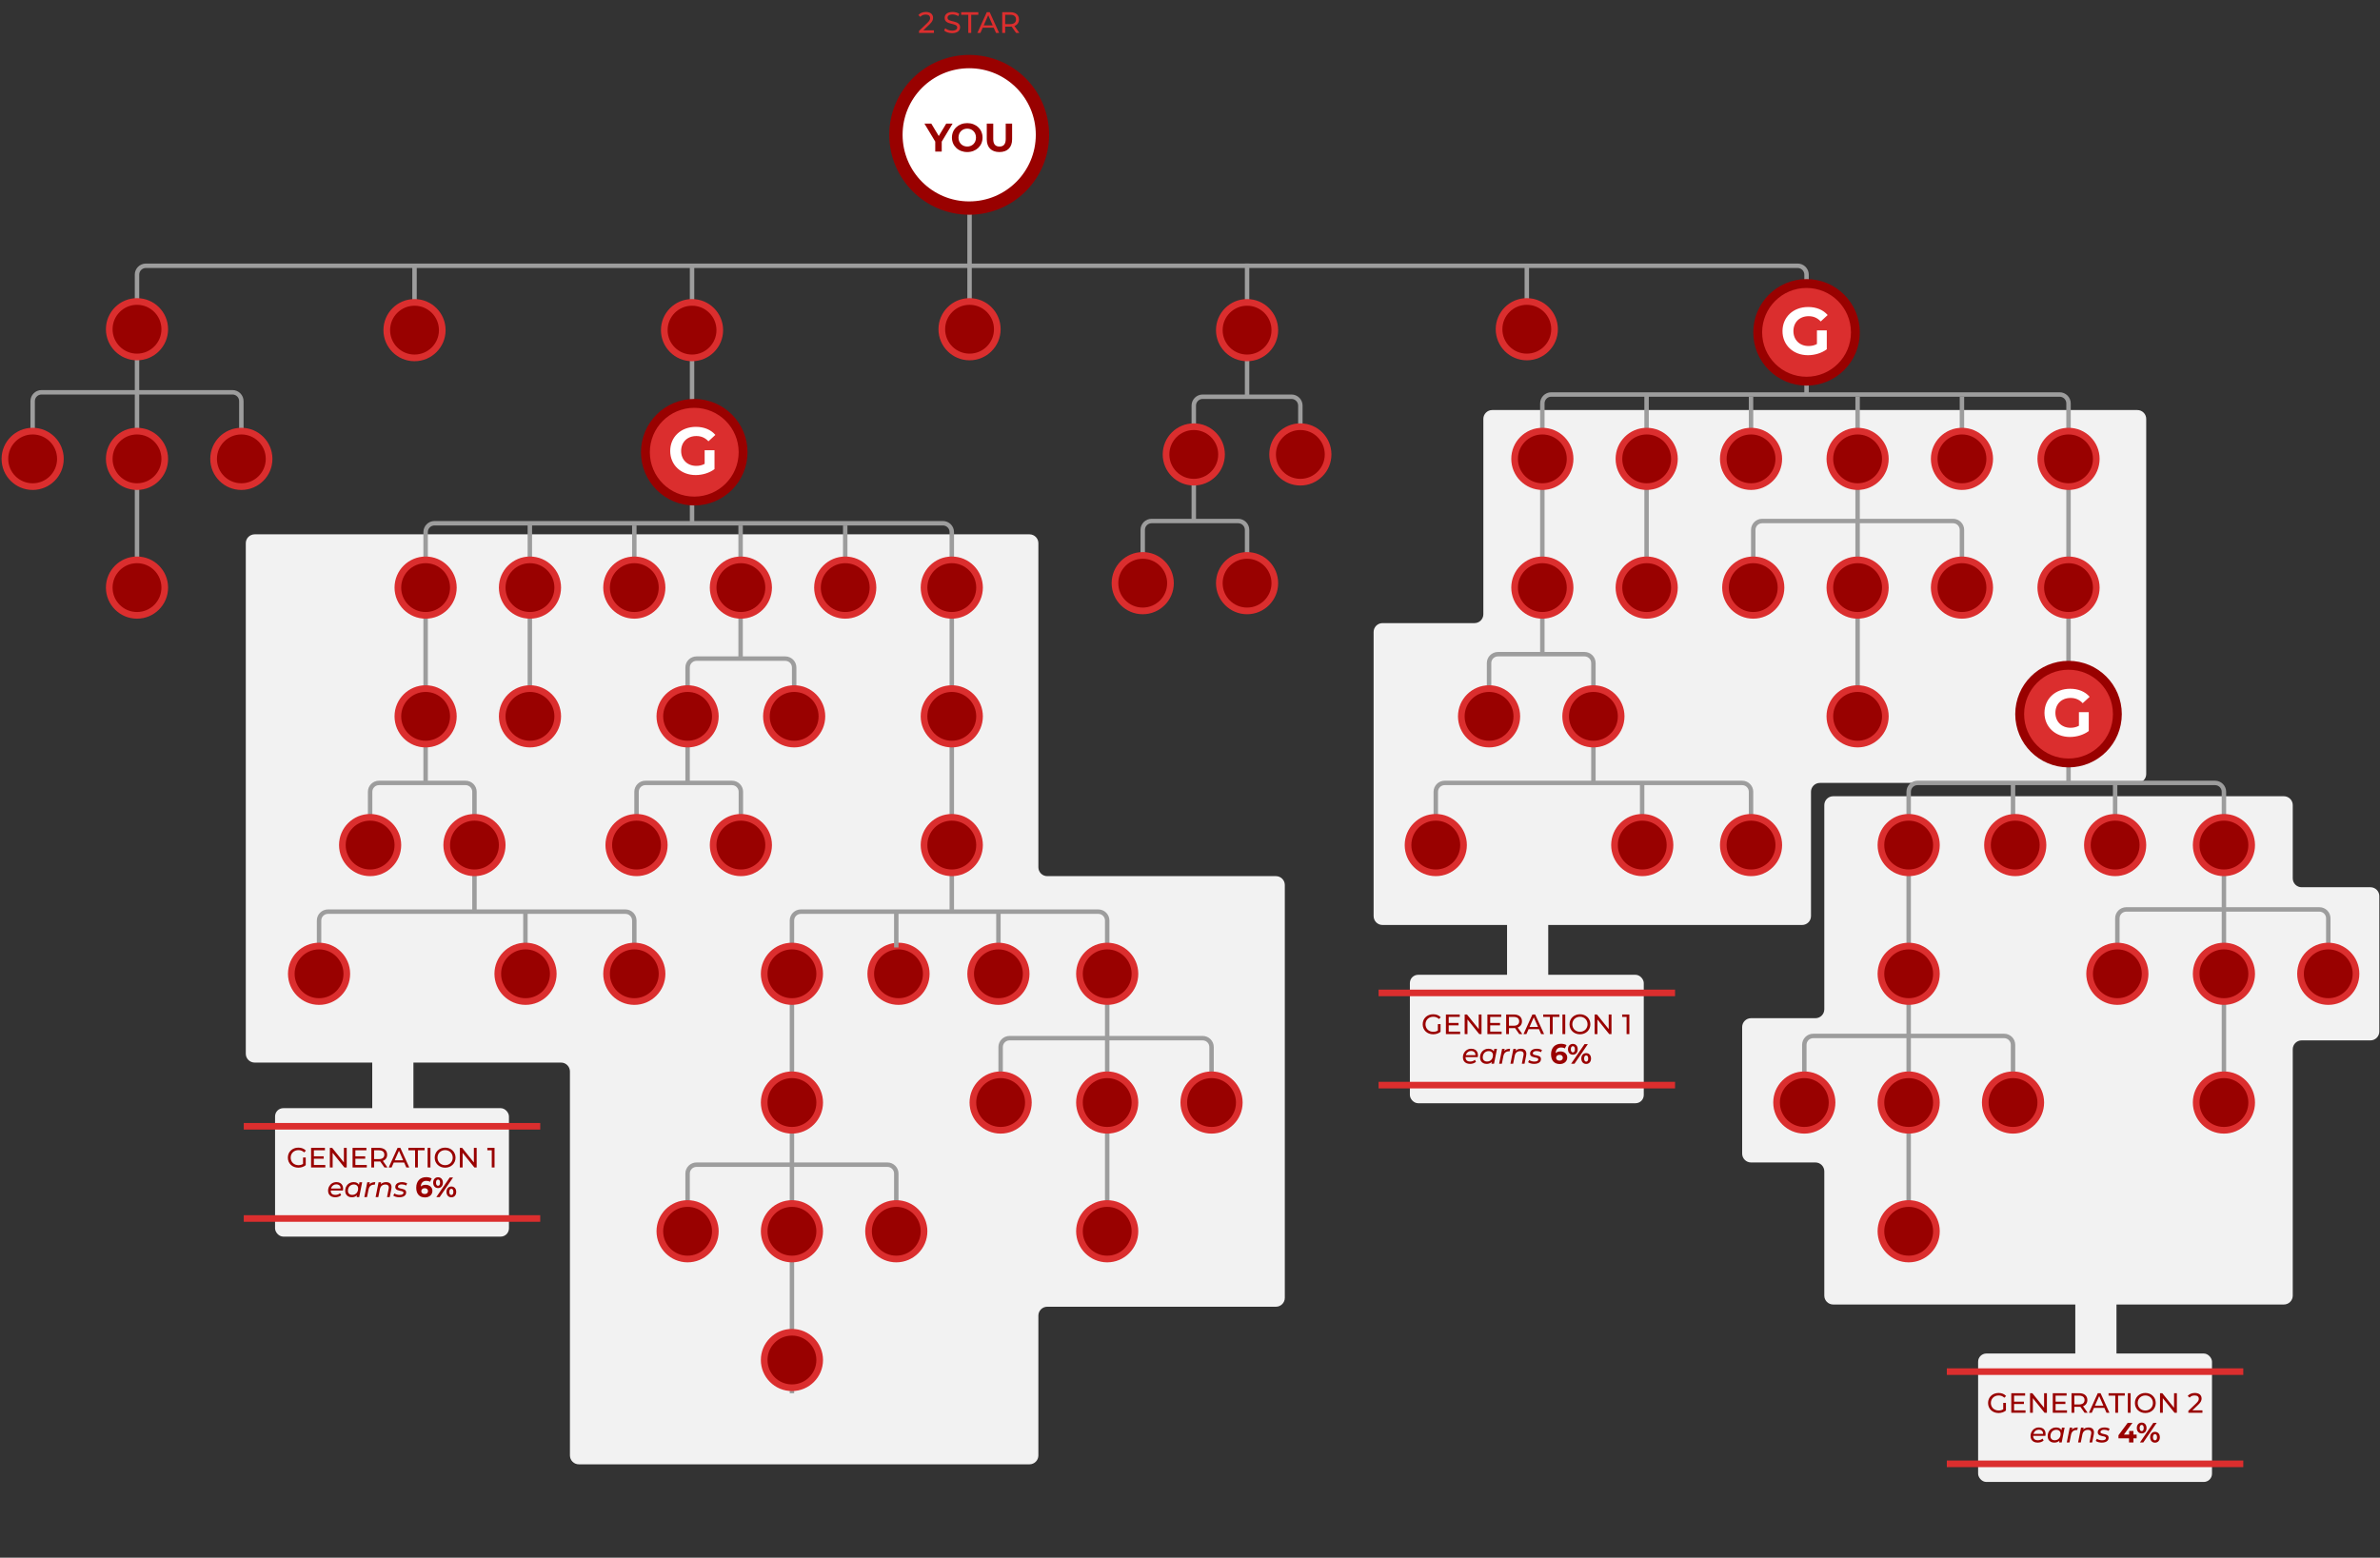 <svg width="1445" height="946" viewBox="0 0 1445 946" fill="none" xmlns="http://www.w3.org/2000/svg">
<rect x="0" y="0" width="1445" height="946" fill="#333333" stroke="none"/>
<rect x="1201" y="822" width="142" height="78" rx="5" fill="#F2F2F2"/>
<rect x="1260" y="778" width="25" height="109" fill="#F2F2F2"/>
<path fill-rule="evenodd" clip-rule="evenodd" d="M1107.61 488.952C1107.61 485.975 1110.03 483.561 1113 483.561H1386.63C1389.61 483.561 1392.03 485.975 1392.03 488.952V533.434C1392.03 536.412 1394.44 538.826 1397.42 538.826H1439.2C1442.18 538.826 1444.59 541.24 1444.59 544.218V626.442C1444.59 629.42 1442.18 631.834 1439.2 631.834H1397.42C1394.44 631.834 1392.03 634.248 1392.03 637.226V786.847C1392.03 789.824 1389.61 792.238 1386.63 792.238H1113C1110.03 792.238 1107.61 789.824 1107.61 786.847V711.362C1107.61 708.384 1105.2 705.97 1102.22 705.97H1063.13C1060.15 705.97 1057.74 703.556 1057.74 700.578V623.746C1057.74 620.768 1060.15 618.354 1063.13 618.354H1102.22C1105.2 618.354 1107.61 615.94 1107.61 612.962V488.952Z" fill="#F2F2F2"/>
<path fill-rule="evenodd" clip-rule="evenodd" d="M1303.06 254.413C1303.06 251.435 1300.65 249.021 1297.67 249.021H905.996C903.018 249.021 900.604 251.435 900.604 254.413V373.031C900.604 376.008 898.19 378.422 895.212 378.422H839.373C836.395 378.422 833.981 380.836 833.981 383.814V556.35C833.981 559.328 836.395 561.742 839.373 561.742H1094.13C1097.11 561.742 1099.53 559.328 1099.53 556.35V480.866C1099.53 477.889 1101.94 475.475 1104.92 475.475H1297.67C1300.65 475.475 1303.06 473.061 1303.06 470.083V254.413Z" fill="#F2F2F2"/>
<path fill-rule="evenodd" clip-rule="evenodd" d="M149.23 329.898C149.23 326.92 151.644 324.506 154.622 324.506H625.053C628.03 324.506 630.444 326.92 630.444 329.898V526.697C630.444 529.674 632.858 532.088 635.836 532.088H774.672C777.65 532.088 780.064 534.502 780.064 537.48V788.197C780.064 791.174 777.65 793.588 774.672 793.588H635.836C632.858 793.588 630.444 796.002 630.444 798.98V883.901C630.444 886.879 628.03 889.293 625.053 889.293H351.421C348.443 889.293 346.029 886.879 346.029 883.901V650.707C346.029 647.729 343.615 645.315 340.637 645.315H154.622C151.644 645.315 149.23 642.901 149.23 639.924V329.898Z" fill="#F2F2F2"/>
<path d="M1158.84 744.388V480.866C1158.84 477.889 1161.25 475.475 1164.23 475.475H1344.85C1347.83 475.475 1350.24 477.889 1350.24 480.866V679.071" stroke="#9D9D9D" stroke-width="2.696"/>
<path d="M871.725 505.129V480.866C871.725 477.889 874.139 475.475 877.116 475.475H1057.74C1060.72 475.475 1063.13 477.889 1063.13 480.866V505.129" stroke="#9D9D9D" stroke-width="2.696"/>
<path d="M1095.48 660.142V634.531C1095.48 631.553 1097.9 629.139 1100.88 629.139H1216.8C1219.78 629.139 1222.19 631.553 1222.19 634.531V660.142" stroke="#9D9D9D" stroke-width="2.696"/>
<path d="M19.826 269.24V243.629C19.826 240.651 22.24 238.237 25.218 238.237H141.141C144.118 238.237 146.532 240.651 146.532 243.629V269.24" stroke="#9D9D9D" stroke-width="2.696"/>
<path d="M1064.48 347.42V321.809C1064.48 318.831 1066.89 316.417 1069.87 316.417H1185.79C1188.77 316.417 1191.18 318.831 1191.18 321.809V347.42" stroke="#9D9D9D" stroke-width="2.696"/>
<path d="M1285.54 579.265V557.698C1285.54 554.721 1287.96 552.307 1290.93 552.307H1408.21C1411.18 552.307 1413.6 554.721 1413.6 557.698V579.265" stroke="#9D9D9D" stroke-width="2.696"/>
<path d="M724.8 316.418V246.325C724.8 243.347 727.214 240.933 730.192 240.933H784.109C787.087 240.933 789.501 243.347 789.501 246.325V285.213" stroke="#9D9D9D" stroke-width="2.696"/>
<path d="M693.798 337.57V321.809C693.798 318.831 696.212 316.417 699.19 316.417H751.759C754.737 316.417 757.151 318.831 757.151 321.809V337.984" stroke="#9D9D9D" stroke-width="2.696"/>
<path d="M904.074 418.446V402.686C904.074 399.708 906.488 397.294 909.466 397.294H962.036C965.013 397.294 967.427 399.708 967.427 402.686V475.474" stroke="#9D9D9D" stroke-width="2.696"/>
<path d="M936.424 397.293V244.976C936.424 241.998 938.838 239.584 941.816 239.584H1250.49C1253.47 239.584 1255.89 241.998 1255.89 244.976V475.474" stroke="#9D9D9D" stroke-width="2.696"/>
<path d="M83.181 353.486V166.796C83.181 163.818 85.595 161.404 88.572 161.404H1091.44C1094.42 161.404 1096.83 163.818 1096.83 166.796V239.585" stroke="#9D9D9D" stroke-width="2.696"/>
<line x1="999.707" y1="238.788" x2="999.707" y2="365.543" stroke="#9D9D9D" stroke-width="2.696"/>
<line x1="1063.13" y1="240.933" x2="1063.13" y2="261.501" stroke="#9D9D9D" stroke-width="2.696"/>
<path d="M1127.83 240.933V433.688" stroke="#9D9D9D" stroke-width="2.696"/>
<path d="M588.658 125.01V183.768" stroke="#9D9D9D" stroke-width="2.696"/>
<line x1="926.991" y1="162.201" x2="926.991" y2="183.768" stroke="#9D9D9D" stroke-width="2.696"/>
<line x1="251.672" y1="162.201" x2="251.672" y2="183.768" stroke="#9D9D9D" stroke-width="2.696"/>
<line x1="757.151" y1="160.056" x2="757.151" y2="240.938" stroke="#9D9D9D" stroke-width="2.696"/>
<line x1="1191.18" y1="240.933" x2="1191.18" y2="261.501" stroke="#9D9D9D" stroke-width="2.696"/>
<line x1="1222.19" y1="475.475" x2="1222.19" y2="497.204" stroke="#9D9D9D" stroke-width="2.696"/>
<line x1="997.016" y1="475.475" x2="997.016" y2="497.204" stroke="#9D9D9D" stroke-width="2.696"/>
<line x1="1284.19" y1="475.475" x2="1284.19" y2="497.204" stroke="#9D9D9D" stroke-width="2.696"/>
<circle cx="871.726" cy="513.216" r="16.849" fill="#990100" stroke="#DB2E2E" stroke-width="4.044"/>
<circle cx="1158.84" cy="513.216" r="16.849" fill="#990100" stroke="#DB2E2E" stroke-width="4.044"/>
<circle cx="1158.84" cy="591.397" r="16.849" fill="#990100" stroke="#DB2E2E" stroke-width="4.044"/>
<circle cx="904.075" cy="435.036" r="16.849" fill="#990100" stroke="#DB2E2E" stroke-width="4.044"/>
<circle cx="693.797" cy="354.159" r="16.849" fill="#990100" stroke="#DB2E2E" stroke-width="4.044"/>
<circle cx="724.799" cy="275.98" r="16.849" fill="#990100" stroke="#DB2E2E" stroke-width="4.044"/>
<circle cx="789.5" cy="275.98" r="16.849" fill="#990100" stroke="#DB2E2E" stroke-width="4.044"/>
<circle cx="999.777" cy="356.856" r="16.849" fill="#990100" stroke="#DB2E2E" stroke-width="4.044"/>
<circle cx="936.427" cy="356.856" r="16.849" fill="#990100" stroke="#DB2E2E" stroke-width="4.044"/>
<circle cx="757.15" cy="354.159" r="16.849" fill="#990100" stroke="#DB2E2E" stroke-width="4.044"/>
<circle cx="1191.19" cy="278.675" r="16.849" fill="#990100" stroke="#DB2E2E" stroke-width="4.044"/>
<circle cx="1255.89" cy="278.675" r="16.849" fill="#990100" stroke="#DB2E2E" stroke-width="4.044"/>
<circle cx="588.657" cy="199.943" r="16.849" fill="#990100" stroke="#DB2E2E" stroke-width="4.044"/>
<circle cx="1096.83" cy="199.943" r="16.849" fill="#990100" stroke="#DB2E2E" stroke-width="4.044"/>
<circle cx="1255.89" cy="356.856" r="16.849" fill="#990100" stroke="#DB2E2E" stroke-width="4.044"/>
<circle cx="1255.89" cy="435.036" r="16.849" fill="#990100" stroke="#DB2E2E" stroke-width="4.044"/>
<circle cx="1127.83" cy="278.675" r="16.849" fill="#990100" stroke="#DB2E2E" stroke-width="4.044"/>
<circle cx="251.672" cy="200.495" r="16.849" fill="#990100" stroke="#DB2E2E" stroke-width="4.044"/>
<circle cx="1063.13" cy="278.675" r="16.849" fill="#990100" stroke="#DB2E2E" stroke-width="4.044"/>
<circle cx="757.15" cy="200.495" r="16.849" fill="#990100" stroke="#DB2E2E" stroke-width="4.044"/>
<circle cx="999.777" cy="278.675" r="16.849" fill="#990100" stroke="#DB2E2E" stroke-width="4.044"/>
<circle cx="926.989" cy="199.943" r="16.849" fill="#990100" stroke="#DB2E2E" stroke-width="4.044"/>
<circle cx="936.427" cy="278.675" r="16.849" fill="#990100" stroke="#DB2E2E" stroke-width="4.044"/>
<circle cx="83.18" cy="199.943" r="16.849" fill="#990100" stroke="#DB2E2E" stroke-width="4.044"/>
<circle cx="967.429" cy="435.036" r="16.849" fill="#990100" stroke="#DB2E2E" stroke-width="4.044"/>
<circle cx="997.083" cy="513.216" r="16.849" fill="#990100" stroke="#DB2E2E" stroke-width="4.044"/>
<circle cx="1284.19" cy="513.216" r="16.849" fill="#990100" stroke="#DB2E2E" stroke-width="4.044"/>
<circle cx="1223.54" cy="513.216" r="16.849" fill="#990100" stroke="#DB2E2E" stroke-width="4.044"/>
<circle cx="545.523" cy="591.397" r="16.849" fill="#990100" stroke="#DB2E2E" stroke-width="4.044"/>
<circle cx="1063.13" cy="513.216" r="16.849" fill="#990100" stroke="#DB2E2E" stroke-width="4.044"/>
<circle cx="1350.24" cy="513.216" r="16.849" fill="#990100" stroke="#DB2E2E" stroke-width="4.044"/>
<circle cx="1350.24" cy="591.397" r="16.849" fill="#990100" stroke="#DB2E2E" stroke-width="4.044"/>
<circle cx="1350.24" cy="669.577" r="16.849" fill="#990100" stroke="#DB2E2E" stroke-width="4.044"/>
<circle cx="1222.19" cy="669.577" r="16.849" fill="#990100" stroke="#DB2E2E" stroke-width="4.044"/>
<circle cx="146.533" cy="278.675" r="16.849" fill="#990100" stroke="#DB2E2E" stroke-width="4.044"/>
<circle cx="1191.19" cy="356.856" r="16.849" fill="#990100" stroke="#DB2E2E" stroke-width="4.044"/>
<circle cx="1158.84" cy="669.577" r="16.849" fill="#990100" stroke="#DB2E2E" stroke-width="4.044"/>
<circle cx="83.18" cy="278.675" r="16.849" fill="#990100" stroke="#DB2E2E" stroke-width="4.044"/>
<circle cx="1127.83" cy="356.856" r="16.849" fill="#990100" stroke="#DB2E2E" stroke-width="4.044"/>
<circle cx="1158.84" cy="747.758" r="16.849" fill="#990100" stroke="#DB2E2E" stroke-width="4.044"/>
<circle cx="83.18" cy="356.856" r="16.849" fill="#990100" stroke="#DB2E2E" stroke-width="4.044"/>
<circle cx="1127.83" cy="435.036" r="16.849" fill="#990100" stroke="#DB2E2E" stroke-width="4.044"/>
<circle cx="1095.48" cy="669.577" r="16.849" fill="#990100" stroke="#DB2E2E" stroke-width="4.044"/>
<circle cx="19.827" cy="278.675" r="16.849" fill="#990100" stroke="#DB2E2E" stroke-width="4.044"/>
<circle cx="1064.48" cy="356.856" r="16.849" fill="#990100" stroke="#DB2E2E" stroke-width="4.044"/>
<circle cx="1285.54" cy="591.397" r="16.849" fill="#990100" stroke="#DB2E2E" stroke-width="4.044"/>
<circle cx="1413.59" cy="591.397" r="16.849" fill="#990100" stroke="#DB2E2E" stroke-width="4.044"/>
<path d="M480.822 846.158V559.047C480.822 556.069 483.236 553.655 486.214 553.655H666.838C669.816 553.655 672.23 556.069 672.23 559.047V757.252" stroke="#9D9D9D" stroke-width="2.696"/>
<path d="M193.711 583.31V559.047C193.711 556.069 196.125 553.655 199.103 553.655H379.726C382.704 553.655 385.118 556.069 385.118 559.047V583.31" stroke="#9D9D9D" stroke-width="2.696"/>
<path d="M417.47 738.323V712.712C417.47 709.734 419.884 707.32 422.861 707.32H538.784C541.762 707.32 544.176 709.734 544.176 712.712V738.323" stroke="#9D9D9D" stroke-width="2.696"/>
<path d="M607.528 657.446V635.879C607.528 632.901 609.942 630.487 612.92 630.487H730.191C733.168 630.487 735.582 632.901 735.582 635.879V657.446" stroke="#9D9D9D" stroke-width="2.696"/>
<path d="M417.47 475.474V405.381C417.47 402.403 419.884 399.989 422.861 399.989H476.779C479.757 399.989 482.171 402.403 482.171 405.381V444.269" stroke="#9D9D9D" stroke-width="2.696"/>
<path d="M386.467 496.627V480.866C386.467 477.889 388.881 475.475 391.859 475.475H444.428C447.406 475.475 449.82 477.889 449.82 480.866V497.042" stroke="#9D9D9D" stroke-width="2.696"/>
<path d="M224.713 496.627V480.866C224.713 477.889 227.127 475.475 230.105 475.475H282.674C285.652 475.475 288.066 477.889 288.066 480.866V553.655" stroke="#9D9D9D" stroke-width="2.696"/>
<path d="M258.413 475.474V323.157C258.413 320.18 260.827 317.766 263.805 317.766H572.483C575.46 317.766 577.874 320.18 577.874 323.157V553.655" stroke="#9D9D9D" stroke-width="2.696"/>
<line x1="321.695" y1="316.969" x2="321.695" y2="443.724" stroke="#9D9D9D" stroke-width="2.696"/>
<line x1="385.118" y1="319.114" x2="385.118" y2="339.682" stroke="#9D9D9D" stroke-width="2.696"/>
<line x1="449.657" y1="319.114" x2="449.657" y2="399.996" stroke="#9D9D9D" stroke-width="2.696"/>
<line x1="513.173" y1="319.114" x2="513.173" y2="339.682" stroke="#9D9D9D" stroke-width="2.696"/>
<path d="M420.165 161.404L420.165 317.765" stroke="#9D9D9D" stroke-width="2.696"/>
<line x1="544.176" y1="553.655" x2="544.176" y2="575.385" stroke="#9D9D9D" stroke-width="2.696"/>
<line x1="319" y1="553.655" x2="319" y2="575.385" stroke="#9D9D9D" stroke-width="2.696"/>
<line x1="606.181" y1="553.655" x2="606.181" y2="575.385" stroke="#9D9D9D" stroke-width="2.696"/>
<circle cx="193.712" cy="591.397" r="16.849" fill="#990100" stroke="#DB2E2E" stroke-width="4.044"/>
<circle cx="480.821" cy="591.397" r="16.849" fill="#990100" stroke="#DB2E2E" stroke-width="4.044"/>
<circle cx="480.821" cy="669.577" r="16.849" fill="#990100" stroke="#DB2E2E" stroke-width="4.044"/>
<circle cx="224.714" cy="513.216" r="16.849" fill="#990100" stroke="#DB2E2E" stroke-width="4.044"/>
<circle cx="386.466" cy="513.216" r="16.849" fill="#990100" stroke="#DB2E2E" stroke-width="4.044"/>
<circle cx="417.468" cy="435.036" r="16.849" fill="#990100" stroke="#DB2E2E" stroke-width="4.044"/>
<circle cx="482.171" cy="435.036" r="16.849" fill="#990100" stroke="#DB2E2E" stroke-width="4.044"/>
<circle cx="321.766" cy="435.036" r="16.849" fill="#990100" stroke="#DB2E2E" stroke-width="4.044"/>
<circle cx="258.413" cy="435.036" r="16.849" fill="#990100" stroke="#DB2E2E" stroke-width="4.044"/>
<circle cx="449.82" cy="513.216" r="16.849" fill="#990100" stroke="#DB2E2E" stroke-width="4.044"/>
<circle cx="513.174" cy="356.856" r="16.849" fill="#990100" stroke="#DB2E2E" stroke-width="4.044"/>
<circle cx="420.164" cy="200.495" r="16.849" fill="#990100" stroke="#DB2E2E" stroke-width="4.044"/>
<circle cx="577.873" cy="356.856" r="16.849" fill="#990100" stroke="#DB2E2E" stroke-width="4.044"/>
<circle cx="577.873" cy="435.036" r="16.849" fill="#990100" stroke="#DB2E2E" stroke-width="4.044"/>
<circle cx="577.873" cy="513.216" r="16.849" fill="#990100" stroke="#DB2E2E" stroke-width="4.044"/>
<circle cx="449.82" cy="356.856" r="16.849" fill="#990100" stroke="#DB2E2E" stroke-width="4.044"/>
<circle cx="385.119" cy="356.856" r="16.849" fill="#990100" stroke="#DB2E2E" stroke-width="4.044"/>
<circle cx="321.766" cy="356.856" r="16.849" fill="#990100" stroke="#DB2E2E" stroke-width="4.044"/>
<circle cx="258.413" cy="356.856" r="16.849" fill="#990100" stroke="#DB2E2E" stroke-width="4.044"/>
<circle cx="288.067" cy="513.216" r="16.849" fill="#990100" stroke="#DB2E2E" stroke-width="4.044"/>
<circle cx="319.069" cy="591.397" r="16.849" fill="#990100" stroke="#DB2E2E" stroke-width="4.044"/>
<circle cx="606.18" cy="591.397" r="16.849" fill="#990100" stroke="#DB2E2E" stroke-width="4.044"/>
<circle cx="385.119" cy="591.397" r="16.849" fill="#990100" stroke="#DB2E2E" stroke-width="4.044"/>
<circle cx="672.229" cy="591.397" r="16.849" fill="#990100" stroke="#DB2E2E" stroke-width="4.044"/>
<circle cx="672.229" cy="669.577" r="16.849" fill="#990100" stroke="#DB2E2E" stroke-width="4.044"/>
<circle cx="672.229" cy="747.758" r="16.849" fill="#990100" stroke="#DB2E2E" stroke-width="4.044"/>
<circle cx="544.176" cy="747.758" r="16.849" fill="#990100" stroke="#DB2E2E" stroke-width="4.044"/>
<circle cx="480.821" cy="747.758" r="16.849" fill="#990100" stroke="#DB2E2E" stroke-width="4.044"/>
<circle cx="480.821" cy="825.939" r="16.849" fill="#990100" stroke="#DB2E2E" stroke-width="4.044"/>
<circle cx="417.468" cy="747.758" r="16.849" fill="#990100" stroke="#DB2E2E" stroke-width="4.044"/>
<circle cx="607.529" cy="669.577" r="16.849" fill="#990100" stroke="#DB2E2E" stroke-width="4.044"/>
<circle cx="735.583" cy="669.577" r="16.849" fill="#990100" stroke="#DB2E2E" stroke-width="4.044"/>
<path d="M560.574 18.434H567.036V20H557.982V18.776L563.112 13.826C564.444 12.53 564.696 11.738 564.696 10.946C564.696 9.65 563.778 8.858 562.014 8.858C560.664 8.858 559.566 9.29 558.792 10.226L557.568 9.164C558.54 7.958 560.214 7.256 562.176 7.256C564.804 7.256 566.496 8.606 566.496 10.766C566.496 11.99 566.136 13.088 564.426 14.726L560.574 18.434ZM578.048 20.144C576.122 20.144 574.232 19.496 573.224 18.56L573.89 17.156C574.826 18.002 576.428 18.614 578.048 18.614C580.226 18.614 581.162 17.768 581.162 16.67C581.162 13.592 573.53 15.536 573.53 10.856C573.53 8.912 575.042 7.256 578.354 7.256C579.83 7.256 581.36 7.652 582.404 8.372L581.81 9.812C580.712 9.11 579.47 8.786 578.354 8.786C576.212 8.786 575.294 9.686 575.294 10.784C575.294 13.862 582.926 11.936 582.926 16.562C582.926 18.488 581.378 20.144 578.048 20.144ZM587.882 20V8.966H583.562V7.4H593.984V8.966H589.664V20H587.882ZM604.726 20L603.34 16.85H596.644L595.258 20H593.404L599.11 7.4H600.892L606.616 20H604.726ZM597.274 15.41H602.71L599.992 9.236L597.274 15.41ZM618.881 20H616.919L614.201 16.13C613.949 16.148 613.679 16.166 613.409 16.166H610.295V20H608.495V7.4H613.409C616.685 7.4 618.665 9.056 618.665 11.792C618.665 13.736 617.657 15.14 615.893 15.77L618.881 20ZM613.355 14.636C615.659 14.636 616.865 13.592 616.865 11.792C616.865 9.992 615.659 8.966 613.355 8.966H610.295V14.636H613.355Z" fill="#DB2E2E"/>
<circle cx="588.438" cy="81.876" r="44.482" fill="white" stroke="#990100" stroke-width="8.088"/>
<path d="M578.36 75.064L571.761 86.031V92.048H567.83V85.983L561.255 75.064H565.428L569.965 82.61L574.503 75.064H578.36ZM587.253 92.34C581.891 92.34 577.96 88.603 577.96 83.556C577.96 78.51 581.891 74.773 587.253 74.773C592.591 74.773 596.546 78.485 596.546 83.556C596.546 88.627 592.591 92.34 587.253 92.34ZM587.253 88.991C590.286 88.991 592.566 86.783 592.566 83.556C592.566 80.329 590.286 78.121 587.253 78.121C584.22 78.121 581.939 80.329 581.939 83.556C581.939 86.783 584.22 88.991 587.253 88.991ZM606.803 92.34C601.974 92.34 599.111 89.573 599.111 84.575V75.064H603.042V84.43C603.042 87.657 604.449 88.991 606.827 88.991C609.229 88.991 610.612 87.657 610.612 84.43V75.064H614.494V84.575C614.494 89.573 611.631 92.34 606.803 92.34Z" fill="#990100"/>
<path d="M1216.25 855.858V851.982H1217.89V856.623C1216.7 857.626 1215.05 858.136 1213.38 858.136C1209.73 858.136 1207.04 855.569 1207.04 852.05C1207.04 848.531 1209.73 845.964 1213.42 845.964C1215.3 845.964 1216.9 846.593 1217.99 847.8L1216.93 848.854C1215.95 847.902 1214.83 847.477 1213.48 847.477C1210.73 847.477 1208.74 849.398 1208.74 852.05C1208.74 854.668 1210.73 856.623 1213.47 856.623C1214.47 856.623 1215.4 856.402 1216.25 855.858ZM1222.84 856.521H1229.78V858H1221.14V846.1H1229.54V847.579H1222.84V851.234H1228.81V852.679H1222.84V856.521ZM1241.06 846.1H1242.76V858H1241.37L1234.23 849.126V858H1232.53V846.1H1233.92L1241.06 854.974V846.1ZM1248.03 856.521H1254.96V858H1246.33V846.1H1254.72V847.579H1248.03V851.234H1253.99V852.679H1248.03V856.521ZM1267.52 858H1265.67L1263.1 854.345C1262.87 854.362 1262.61 854.379 1262.36 854.379H1259.41V858H1257.71V846.1H1262.36C1265.45 846.1 1267.32 847.664 1267.32 850.248C1267.32 852.084 1266.37 853.41 1264.7 854.005L1267.52 858ZM1262.3 852.934C1264.48 852.934 1265.62 851.948 1265.62 850.248C1265.62 848.548 1264.48 847.579 1262.3 847.579H1259.41V852.934H1262.3ZM1278.96 858L1277.65 855.025H1271.32L1270.02 858H1268.26L1273.65 846.1H1275.34L1280.74 858H1278.96ZM1271.92 853.665H1277.05L1274.49 847.834L1271.92 853.665ZM1284.28 858V847.579H1280.2V846.1H1290.05V847.579H1285.97V858H1284.28ZM1291.9 858V846.1H1293.6V858H1291.9ZM1302.53 858.136C1298.88 858.136 1296.19 855.535 1296.19 852.05C1296.19 848.565 1298.88 845.964 1302.53 845.964C1306.15 845.964 1308.84 848.548 1308.84 852.05C1308.84 855.552 1306.15 858.136 1302.53 858.136ZM1302.53 856.623C1305.17 856.623 1307.14 854.685 1307.14 852.05C1307.14 849.415 1305.17 847.477 1302.53 847.477C1299.86 847.477 1297.89 849.415 1297.89 852.05C1297.89 854.685 1299.86 856.623 1302.53 856.623ZM1319.97 846.1H1321.67V858H1320.28L1313.14 849.126V858H1311.44V846.1H1312.83L1319.97 854.974V846.1ZM1331.09 856.521H1337.19V858H1328.64V856.844L1333.49 852.169C1334.75 850.945 1334.98 850.197 1334.98 849.449C1334.98 848.225 1334.12 847.477 1332.45 847.477C1331.18 847.477 1330.14 847.885 1329.41 848.769L1328.25 847.766C1329.17 846.627 1330.75 845.964 1332.6 845.964C1335.09 845.964 1336.68 847.239 1336.68 849.279C1336.68 850.435 1336.34 851.472 1334.73 853.019L1331.09 856.521ZM1237.16 876.102C1236.28 876.102 1235.51 875.943 1234.87 875.626C1234.22 875.297 1233.72 874.844 1233.37 874.266C1233.02 873.677 1232.84 872.985 1232.84 872.192C1232.84 871.172 1233.06 870.265 1233.51 869.472C1233.95 868.679 1234.55 868.055 1235.31 867.602C1236.08 867.137 1236.95 866.905 1237.93 866.905C1238.74 866.905 1239.45 867.064 1240.05 867.381C1240.65 867.687 1241.12 868.129 1241.45 868.707C1241.79 869.285 1241.96 869.982 1241.96 870.798C1241.96 871.002 1241.94 871.212 1241.92 871.427C1241.9 871.631 1241.87 871.824 1241.84 872.005H1234.03L1234.24 870.815H1241.05L1240.39 871.223C1240.49 870.588 1240.45 870.056 1240.26 869.625C1240.06 869.183 1239.76 868.849 1239.34 868.622C1238.93 868.384 1238.44 868.265 1237.86 868.265C1237.18 868.265 1236.58 868.429 1236.06 868.758C1235.55 869.075 1235.15 869.523 1234.87 870.101C1234.58 870.668 1234.44 871.336 1234.44 872.107C1234.44 872.923 1234.67 873.558 1235.14 874.011C1235.61 874.453 1236.33 874.674 1237.3 874.674C1237.86 874.674 1238.39 874.583 1238.88 874.402C1239.37 874.209 1239.77 873.954 1240.09 873.637L1240.78 874.81C1240.35 875.229 1239.81 875.552 1239.17 875.779C1238.52 875.994 1237.85 876.102 1237.16 876.102ZM1247.21 876.102C1246.45 876.102 1245.77 875.949 1245.17 875.643C1244.57 875.326 1244.1 874.878 1243.75 874.3C1243.41 873.722 1243.24 873.025 1243.24 872.209C1243.24 871.438 1243.36 870.73 1243.61 870.084C1243.87 869.438 1244.23 868.877 1244.68 868.401C1245.15 867.925 1245.69 867.557 1246.31 867.296C1246.94 867.035 1247.61 866.905 1248.34 866.905C1249.12 866.905 1249.78 867.041 1250.33 867.313C1250.87 867.585 1251.29 867.987 1251.58 868.52C1251.88 869.041 1252.03 869.682 1252.03 870.441C1252.03 871.552 1251.83 872.538 1251.45 873.399C1251.06 874.249 1250.51 874.912 1249.78 875.388C1249.07 875.864 1248.21 876.102 1247.21 876.102ZM1247.57 874.674C1248.25 874.674 1248.86 874.51 1249.39 874.181C1249.92 873.852 1250.34 873.405 1250.63 872.838C1250.94 872.26 1251.09 871.603 1251.09 870.866C1251.09 870.073 1250.86 869.455 1250.39 869.013C1249.93 868.56 1249.27 868.333 1248.4 868.333C1247.74 868.333 1247.13 868.497 1246.6 868.826C1246.07 869.143 1245.65 869.591 1245.34 870.169C1245.04 870.736 1244.89 871.393 1244.89 872.141C1244.89 872.923 1245.12 873.541 1245.58 873.994C1246.05 874.447 1246.71 874.674 1247.57 874.674ZM1250.17 876L1250.65 873.671L1251.19 871.58L1251.41 869.438L1251.89 866.99H1253.52L1251.74 876H1250.17ZM1254.84 876L1256.63 866.99H1258.19L1257.68 869.608L1257.51 868.962C1257.93 868.203 1258.46 867.67 1259.11 867.364C1259.75 867.058 1260.55 866.905 1261.51 866.905L1261.2 868.486C1261.13 868.475 1261.06 868.469 1261 868.469C1260.93 868.469 1260.85 868.469 1260.77 868.469C1259.88 868.469 1259.14 868.713 1258.55 869.2C1257.97 869.687 1257.58 870.452 1257.37 871.495L1256.47 876H1254.84ZM1268.09 866.905C1268.88 866.905 1269.55 867.064 1270.08 867.381C1270.61 867.698 1270.98 868.163 1271.18 868.775C1271.4 869.376 1271.42 870.101 1271.25 870.951L1270.25 876H1268.62L1269.62 870.951C1269.79 870.135 1269.71 869.5 1269.38 869.047C1269.05 868.594 1268.46 868.367 1267.61 868.367C1266.74 868.367 1266.02 868.605 1265.44 869.081C1264.86 869.546 1264.47 870.265 1264.28 871.24L1263.33 876H1261.7L1263.48 866.99H1265.05L1264.54 869.574L1264.23 868.877C1264.66 868.197 1265.21 867.698 1265.86 867.381C1266.53 867.064 1267.27 866.905 1268.09 866.905ZM1276.11 876.102C1275.35 876.102 1274.63 876.006 1273.95 875.813C1273.28 875.609 1272.76 875.36 1272.4 875.065L1273.13 873.773C1273.48 874.045 1273.94 874.266 1274.49 874.436C1275.06 874.606 1275.65 874.691 1276.26 874.691C1277.04 874.691 1277.63 874.572 1278.03 874.334C1278.43 874.096 1278.62 873.773 1278.62 873.365C1278.62 873.07 1278.5 872.849 1278.27 872.702C1278.03 872.543 1277.72 872.424 1277.33 872.345C1276.96 872.254 1276.56 872.169 1276.12 872.09C1275.69 871.999 1275.29 871.875 1274.92 871.716C1274.54 871.557 1274.23 871.331 1273.98 871.036C1273.74 870.73 1273.63 870.328 1273.63 869.829C1273.63 869.228 1273.8 868.713 1274.14 868.282C1274.48 867.84 1274.95 867.5 1275.56 867.262C1276.18 867.024 1276.89 866.905 1277.71 866.905C1278.3 866.905 1278.87 866.979 1279.44 867.126C1280.02 867.262 1280.49 867.46 1280.85 867.721L1280.2 869.013C1279.83 868.752 1279.41 868.571 1278.95 868.469C1278.48 868.356 1278.02 868.299 1277.55 868.299C1276.79 868.299 1276.22 868.429 1275.84 868.69C1275.45 868.939 1275.26 869.257 1275.26 869.642C1275.26 869.937 1275.38 870.169 1275.61 870.339C1275.85 870.498 1276.16 870.622 1276.53 870.713C1276.92 870.804 1277.32 870.894 1277.74 870.985C1278.17 871.064 1278.57 871.183 1278.95 871.342C1279.33 871.489 1279.64 871.71 1279.88 872.005C1280.12 872.288 1280.24 872.679 1280.24 873.178C1280.24 873.801 1280.06 874.334 1279.71 874.776C1279.37 875.207 1278.89 875.535 1278.27 875.762C1277.64 875.989 1276.92 876.102 1276.11 876.102ZM1297.25 871.257V873.501H1295.31V876H1292.62V873.501H1286.21V871.648L1291.82 864.1H1294.71L1289.51 871.257H1292.71V869.03H1295.31V871.257H1297.25ZM1300.31 870.526C1298.58 870.526 1297.35 869.251 1297.35 867.245C1297.35 865.239 1298.58 863.964 1300.31 863.964C1302.05 863.964 1303.25 865.222 1303.25 867.245C1303.25 869.268 1302.05 870.526 1300.31 870.526ZM1299.27 876L1307.4 864.1H1309.42L1301.3 876H1299.27ZM1300.31 869.132C1301.06 869.132 1301.55 868.52 1301.55 867.245C1301.55 865.97 1301.06 865.358 1300.31 865.358C1299.58 865.358 1299.07 865.987 1299.07 867.245C1299.07 868.503 1299.58 869.132 1300.31 869.132ZM1308.39 876.136C1306.67 876.136 1305.45 874.861 1305.45 872.855C1305.45 870.849 1306.67 869.574 1308.39 869.574C1310.12 869.574 1311.34 870.849 1311.34 872.855C1311.34 874.861 1310.12 876.136 1308.39 876.136ZM1308.39 874.742C1309.13 874.742 1309.63 874.113 1309.63 872.855C1309.63 871.597 1309.13 870.968 1308.39 870.968C1307.66 870.968 1307.15 871.58 1307.15 872.855C1307.15 874.13 1307.66 874.742 1308.39 874.742Z" fill="#990100"/>
<path d="M1182 835H1362V831H1182V835ZM1362 887H1182V891H1362V887Z" fill="#DB2E2E" mask="url(#path-126-inside-1_1513_1152)"/>
<circle cx="1255.89" cy="433.688" r="29.655" fill="#DB2E2E" stroke="#990100" stroke-width="5.392"/>
<path d="M1262.2 440.769V432.479H1268.18V443.964C1265.07 446.309 1260.78 447.563 1256.74 447.563C1247.84 447.563 1241.29 441.457 1241.29 432.924C1241.29 424.392 1247.84 418.286 1256.86 418.286C1261.83 418.286 1265.96 419.984 1268.71 423.179L1264.5 427.061C1262.44 424.877 1260.06 423.866 1257.18 423.866C1251.68 423.866 1247.92 427.546 1247.92 432.924C1247.92 438.222 1251.68 441.982 1257.1 441.982C1258.88 441.982 1260.54 441.659 1262.2 440.769Z" fill="white"/>
<circle cx="1096.83" cy="201.843" r="29.655" fill="#DB2E2E" stroke="#990100" stroke-width="5.392"/>
<path d="M1103.14 208.924V200.634H1109.12V212.118C1106.01 214.464 1101.72 215.717 1097.68 215.717C1088.78 215.717 1082.23 209.611 1082.23 201.079C1082.23 192.546 1088.78 186.44 1097.8 186.44C1102.77 186.44 1106.9 188.138 1109.65 191.333L1105.44 195.215C1103.38 193.031 1100.99 192.02 1098.12 192.02C1092.62 192.02 1088.86 195.7 1088.86 201.079C1088.86 206.376 1092.62 210.137 1098.04 210.137C1099.82 210.137 1101.48 209.813 1103.14 208.924Z" fill="white"/>
<rect x="167" y="673" width="142" height="78" rx="5" fill="#F2F2F2"/>
<rect x="856" y="592" width="142" height="78" rx="5" fill="#F2F2F2"/>
<rect x="226" y="629" width="25" height="109" fill="#F2F2F2"/>
<rect x="915" y="548" width="25" height="109" fill="#F2F2F2"/>
<circle cx="421.513" cy="274.632" r="29.655" fill="#DB2E2E" stroke="#990100" stroke-width="5.392"/>
<path d="M427.822 281.713V273.423H433.806V284.907C430.693 287.253 426.406 288.506 422.362 288.506C413.466 288.506 406.915 282.4 406.915 273.868C406.915 265.335 413.466 259.229 422.484 259.229C427.458 259.229 431.582 260.927 434.332 264.122L430.126 268.004C428.064 265.82 425.678 264.809 422.807 264.809C417.308 264.809 413.547 268.489 413.547 273.868C413.547 279.165 417.308 282.926 422.726 282.926C424.506 282.926 426.164 282.602 427.822 281.713Z" fill="white"/>
<path d="M183.989 706.858V702.982H185.621V707.623C184.431 708.626 182.782 709.136 181.116 709.136C177.461 709.136 174.775 706.569 174.775 703.05C174.775 699.531 177.461 696.964 181.15 696.964C183.037 696.964 184.635 697.593 185.723 698.8L184.669 699.854C183.683 698.902 182.561 698.477 181.218 698.477C178.464 698.477 176.475 700.398 176.475 703.05C176.475 705.668 178.464 707.623 181.201 707.623C182.204 707.623 183.139 707.402 183.989 706.858ZM190.576 707.521H197.512V709H188.876V697.1H197.274V698.579H190.576V702.234H196.543V703.679H190.576V707.521ZM208.799 697.1H210.499V709H209.105L201.965 700.126V709H200.265V697.1H201.659L208.799 705.974V697.1ZM215.761 707.521H222.697V709H214.061V697.1H222.459V698.579H215.761V702.234H221.728V703.679H215.761V707.521ZM235.259 709H233.406L230.839 705.345C230.601 705.362 230.346 705.379 230.091 705.379H227.15V709H225.45V697.1H230.091C233.185 697.1 235.055 698.664 235.055 701.248C235.055 703.084 234.103 704.41 232.437 705.005L235.259 709ZM230.04 703.934C232.216 703.934 233.355 702.948 233.355 701.248C233.355 699.548 232.216 698.579 230.04 698.579H227.15V703.934H230.04ZM246.692 709L245.383 706.025H239.059L237.75 709H235.999L241.388 697.1H243.071L248.477 709H246.692ZM239.654 704.665H244.788L242.221 698.834L239.654 704.665ZM252.018 709V698.579H247.938V697.1H257.781V698.579H253.701V709H252.018ZM259.632 709V697.1H261.332V709H259.632ZM270.267 709.136C266.612 709.136 263.926 706.535 263.926 703.05C263.926 699.565 266.612 696.964 270.267 696.964C273.888 696.964 276.574 699.548 276.574 703.05C276.574 706.552 273.888 709.136 270.267 709.136ZM270.267 707.623C272.902 707.623 274.874 705.685 274.874 703.05C274.874 700.415 272.902 698.477 270.267 698.477C267.598 698.477 265.626 700.415 265.626 703.05C265.626 705.685 267.598 707.623 270.267 707.623ZM287.706 697.1H289.406V709H288.012L280.872 700.126V709H279.172V697.1H280.566L287.706 705.974V697.1ZM295.885 697.1H300.254V709H298.571V698.579H295.885V697.1ZM203.519 727.102C202.635 727.102 201.87 726.943 201.224 726.626C200.578 726.297 200.079 725.844 199.728 725.266C199.376 724.677 199.201 723.985 199.201 723.192C199.201 722.172 199.422 721.265 199.864 720.472C200.306 719.679 200.906 719.055 201.666 718.602C202.436 718.137 203.309 717.905 204.284 717.905C205.1 717.905 205.808 718.064 206.409 718.381C207.009 718.687 207.474 719.129 207.803 719.707C208.143 720.285 208.313 720.982 208.313 721.798C208.313 722.002 208.301 722.212 208.279 722.427C208.256 722.631 208.228 722.824 208.194 723.005H200.391L200.595 721.815H207.412L206.749 722.223C206.851 721.588 206.805 721.056 206.613 720.625C206.42 720.183 206.114 719.849 205.695 719.622C205.287 719.384 204.794 719.265 204.216 719.265C203.536 719.265 202.935 719.429 202.414 719.758C201.904 720.075 201.507 720.523 201.224 721.101C200.94 721.668 200.799 722.336 200.799 723.107C200.799 723.923 201.031 724.558 201.496 725.011C201.972 725.453 202.691 725.674 203.655 725.674C204.221 725.674 204.748 725.583 205.236 725.402C205.723 725.209 206.125 724.954 206.443 724.637L207.14 725.81C206.709 726.229 206.171 726.552 205.525 726.779C204.879 726.994 204.21 727.102 203.519 727.102ZM213.571 727.102C212.812 727.102 212.132 726.949 211.531 726.643C210.931 726.326 210.455 725.878 210.103 725.3C209.763 724.722 209.593 724.025 209.593 723.209C209.593 722.438 209.718 721.73 209.967 721.084C210.228 720.438 210.585 719.877 211.038 719.401C211.503 718.925 212.047 718.557 212.67 718.296C213.294 718.035 213.968 717.905 214.693 717.905C215.475 717.905 216.138 718.041 216.682 718.313C217.226 718.585 217.646 718.987 217.94 719.52C218.235 720.041 218.382 720.682 218.382 721.441C218.382 722.552 218.19 723.538 217.804 724.399C217.419 725.249 216.864 725.912 216.138 726.388C215.424 726.864 214.569 727.102 213.571 727.102ZM213.928 725.674C214.608 725.674 215.215 725.51 215.747 725.181C216.28 724.852 216.694 724.405 216.988 723.838C217.294 723.26 217.447 722.603 217.447 721.866C217.447 721.073 217.215 720.455 216.75 720.013C216.286 719.56 215.623 719.333 214.761 719.333C214.093 719.333 213.492 719.497 212.959 719.826C212.427 720.143 212.007 720.591 211.701 721.169C211.395 721.736 211.242 722.393 211.242 723.141C211.242 723.923 211.475 724.541 211.939 724.994C212.404 725.447 213.067 725.674 213.928 725.674ZM216.529 727L217.005 724.671L217.549 722.58L217.77 720.438L218.246 717.99H219.878L218.093 727H216.529ZM221.198 727L222.983 717.99H224.547L224.037 720.608L223.867 719.962C224.286 719.203 224.819 718.67 225.465 718.364C226.111 718.058 226.91 717.905 227.862 717.905L227.556 719.486C227.488 719.475 227.42 719.469 227.352 719.469C227.284 719.469 227.21 719.469 227.131 719.469C226.236 719.469 225.493 719.713 224.904 720.2C224.326 720.687 223.935 721.452 223.731 722.495L222.83 727H221.198ZM234.447 717.905C235.24 717.905 235.903 718.064 236.436 718.381C236.968 718.698 237.337 719.163 237.541 719.775C237.756 720.376 237.779 721.101 237.609 721.951L236.606 727H234.974L235.977 721.951C236.147 721.135 236.067 720.5 235.739 720.047C235.41 719.594 234.821 719.367 233.971 719.367C233.098 719.367 232.373 719.605 231.795 720.081C231.217 720.546 230.831 721.265 230.639 722.24L229.687 727H228.055L229.84 717.99H231.404L230.894 720.574L230.588 719.877C231.018 719.197 231.562 718.698 232.22 718.381C232.888 718.064 233.631 717.905 234.447 717.905ZM242.465 727.102C241.706 727.102 240.986 727.006 240.306 726.813C239.637 726.609 239.122 726.36 238.759 726.065L239.49 724.773C239.841 725.045 240.295 725.266 240.85 725.436C241.417 725.606 242.006 725.691 242.618 725.691C243.4 725.691 243.989 725.572 244.386 725.334C244.783 725.096 244.981 724.773 244.981 724.365C244.981 724.07 244.862 723.849 244.624 723.702C244.386 723.543 244.074 723.424 243.689 723.345C243.315 723.254 242.913 723.169 242.482 723.09C242.051 722.999 241.649 722.875 241.275 722.716C240.901 722.557 240.589 722.331 240.34 722.036C240.102 721.73 239.983 721.328 239.983 720.829C239.983 720.228 240.153 719.713 240.493 719.282C240.833 718.84 241.309 718.5 241.921 718.262C242.533 718.024 243.247 717.905 244.063 717.905C244.652 717.905 245.23 717.979 245.797 718.126C246.375 718.262 246.845 718.46 247.208 718.721L246.562 720.013C246.188 719.752 245.769 719.571 245.304 719.469C244.839 719.356 244.375 719.299 243.91 719.299C243.151 719.299 242.578 719.429 242.193 719.69C241.808 719.939 241.615 720.257 241.615 720.642C241.615 720.937 241.734 721.169 241.972 721.339C242.21 721.498 242.516 721.622 242.89 721.713C243.275 721.804 243.678 721.894 244.097 721.985C244.528 722.064 244.93 722.183 245.304 722.342C245.689 722.489 246.001 722.71 246.239 723.005C246.477 723.288 246.596 723.679 246.596 724.178C246.596 724.801 246.42 725.334 246.069 725.776C245.729 726.207 245.247 726.535 244.624 726.762C244.001 726.989 243.281 727.102 242.465 727.102ZM258.437 719.537C260.732 719.537 262.534 720.999 262.534 723.243C262.534 725.674 260.545 727.204 258.029 727.204C254.748 727.204 252.708 725.147 252.708 721.305C252.708 717.191 255.19 714.896 258.777 714.896C260.035 714.896 261.259 715.185 262.092 715.712L261.072 717.735C260.409 717.293 259.644 717.14 258.845 717.14C256.856 717.14 255.581 718.313 255.496 720.591C256.193 719.894 257.196 719.537 258.437 719.537ZM257.876 725.147C259.049 725.147 259.865 724.467 259.865 723.379C259.865 722.291 259.066 721.594 257.842 721.594C256.635 721.594 255.785 722.342 255.785 723.379C255.785 724.399 256.55 725.147 257.876 725.147ZM265.954 721.526C264.22 721.526 262.996 720.251 262.996 718.245C262.996 716.239 264.22 714.964 265.954 714.964C267.688 714.964 268.895 716.222 268.895 718.245C268.895 720.268 267.688 721.526 265.954 721.526ZM264.917 727L273.043 715.1H275.066L266.94 727H264.917ZM265.954 720.132C266.702 720.132 267.195 719.52 267.195 718.245C267.195 716.97 266.702 716.358 265.954 716.358C265.223 716.358 264.713 716.987 264.713 718.245C264.713 719.503 265.223 720.132 265.954 720.132ZM274.029 727.136C272.312 727.136 271.088 725.861 271.088 723.855C271.088 721.849 272.312 720.574 274.029 720.574C275.763 720.574 276.987 721.849 276.987 723.855C276.987 725.861 275.763 727.136 274.029 727.136ZM274.029 725.742C274.777 725.742 275.27 725.113 275.27 723.855C275.27 722.597 274.777 721.968 274.029 721.968C273.298 721.968 272.788 722.58 272.788 723.855C272.788 725.13 273.298 725.742 274.029 725.742Z" fill="#990100"/>
<path d="M148 686H328V682H148V686ZM328 738H148V742H328V738Z" fill="#DB2E2E" mask="url(#path-139-inside-2_1513_1152)"/>
<path d="M872.989 625.858V621.982H874.621V626.623C873.431 627.626 871.782 628.136 870.116 628.136C866.461 628.136 863.775 625.569 863.775 622.05C863.775 618.531 866.461 615.964 870.15 615.964C872.037 615.964 873.635 616.593 874.723 617.8L873.669 618.854C872.683 617.902 871.561 617.477 870.218 617.477C867.464 617.477 865.475 619.398 865.475 622.05C865.475 624.668 867.464 626.623 870.201 626.623C871.204 626.623 872.139 626.402 872.989 625.858ZM879.576 626.521H886.512V628H877.876V616.1H886.274V617.579H879.576V621.234H885.543V622.679H879.576V626.521ZM897.799 616.1H899.499V628H898.105L890.965 619.126V628H889.265V616.1H890.659L897.799 624.974V616.1ZM904.761 626.521H911.697V628H903.061V616.1H911.459V617.579H904.761V621.234H910.728V622.679H904.761V626.521ZM924.259 628H922.406L919.839 624.345C919.601 624.362 919.346 624.379 919.091 624.379H916.15V628H914.45V616.1H919.091C922.185 616.1 924.055 617.664 924.055 620.248C924.055 622.084 923.103 623.41 921.437 624.005L924.259 628ZM919.04 622.934C921.216 622.934 922.355 621.948 922.355 620.248C922.355 618.548 921.216 617.579 919.04 617.579H916.15V622.934H919.04ZM935.692 628L934.383 625.025H928.059L926.75 628H924.999L930.388 616.1H932.071L937.477 628H935.692ZM928.654 623.665H933.788L931.221 617.834L928.654 623.665ZM941.018 628V617.579H936.938V616.1H946.781V617.579H942.701V628H941.018ZM948.632 628V616.1H950.332V628H948.632ZM959.267 628.136C955.612 628.136 952.926 625.535 952.926 622.05C952.926 618.565 955.612 615.964 959.267 615.964C962.888 615.964 965.574 618.548 965.574 622.05C965.574 625.552 962.888 628.136 959.267 628.136ZM959.267 626.623C961.902 626.623 963.874 624.685 963.874 622.05C963.874 619.415 961.902 617.477 959.267 617.477C956.598 617.477 954.626 619.415 954.626 622.05C954.626 624.685 956.598 626.623 959.267 626.623ZM976.706 616.1H978.406V628H977.012L969.872 619.126V628H968.172V616.1H969.566L976.706 624.974V616.1ZM984.885 616.1H989.254V628H987.571V617.579H984.885V616.1ZM892.519 646.102C891.635 646.102 890.87 645.943 890.224 645.626C889.578 645.297 889.079 644.844 888.728 644.266C888.376 643.677 888.201 642.985 888.201 642.192C888.201 641.172 888.422 640.265 888.864 639.472C889.306 638.679 889.906 638.055 890.666 637.602C891.436 637.137 892.309 636.905 893.284 636.905C894.1 636.905 894.808 637.064 895.409 637.381C896.009 637.687 896.474 638.129 896.803 638.707C897.143 639.285 897.313 639.982 897.313 640.798C897.313 641.002 897.301 641.212 897.279 641.427C897.256 641.631 897.228 641.824 897.194 642.005H889.391L889.595 640.815H896.412L895.749 641.223C895.851 640.588 895.805 640.056 895.613 639.625C895.42 639.183 895.114 638.849 894.695 638.622C894.287 638.384 893.794 638.265 893.216 638.265C892.536 638.265 891.935 638.429 891.414 638.758C890.904 639.075 890.507 639.523 890.224 640.101C889.94 640.668 889.799 641.336 889.799 642.107C889.799 642.923 890.031 643.558 890.496 644.011C890.972 644.453 891.691 644.674 892.655 644.674C893.221 644.674 893.748 644.583 894.236 644.402C894.723 644.209 895.125 643.954 895.443 643.637L896.14 644.81C895.709 645.229 895.171 645.552 894.525 645.779C893.879 645.994 893.21 646.102 892.519 646.102ZM902.571 646.102C901.812 646.102 901.132 645.949 900.531 645.643C899.931 645.326 899.455 644.878 899.103 644.3C898.763 643.722 898.593 643.025 898.593 642.209C898.593 641.438 898.718 640.73 898.967 640.084C899.228 639.438 899.585 638.877 900.038 638.401C900.503 637.925 901.047 637.557 901.67 637.296C902.294 637.035 902.968 636.905 903.693 636.905C904.475 636.905 905.138 637.041 905.682 637.313C906.226 637.585 906.646 637.987 906.94 638.52C907.235 639.041 907.382 639.682 907.382 640.441C907.382 641.552 907.19 642.538 906.804 643.399C906.419 644.249 905.864 644.912 905.138 645.388C904.424 645.864 903.569 646.102 902.571 646.102ZM902.928 644.674C903.608 644.674 904.215 644.51 904.747 644.181C905.28 643.852 905.694 643.405 905.988 642.838C906.294 642.26 906.447 641.603 906.447 640.866C906.447 640.073 906.215 639.455 905.75 639.013C905.286 638.56 904.623 638.333 903.761 638.333C903.093 638.333 902.492 638.497 901.959 638.826C901.427 639.143 901.007 639.591 900.701 640.169C900.395 640.736 900.242 641.393 900.242 642.141C900.242 642.923 900.475 643.541 900.939 643.994C901.404 644.447 902.067 644.674 902.928 644.674ZM905.529 646L906.005 643.671L906.549 641.58L906.77 639.438L907.246 636.99H908.878L907.093 646H905.529ZM910.198 646L911.983 636.99H913.547L913.037 639.608L912.867 638.962C913.286 638.203 913.819 637.67 914.465 637.364C915.111 637.058 915.91 636.905 916.862 636.905L916.556 638.486C916.488 638.475 916.42 638.469 916.352 638.469C916.284 638.469 916.21 638.469 916.131 638.469C915.236 638.469 914.493 638.713 913.904 639.2C913.326 639.687 912.935 640.452 912.731 641.495L911.83 646H910.198ZM923.447 636.905C924.24 636.905 924.903 637.064 925.436 637.381C925.968 637.698 926.337 638.163 926.541 638.775C926.756 639.376 926.779 640.101 926.609 640.951L925.606 646H923.974L924.977 640.951C925.147 640.135 925.067 639.5 924.739 639.047C924.41 638.594 923.821 638.367 922.971 638.367C922.098 638.367 921.373 638.605 920.795 639.081C920.217 639.546 919.831 640.265 919.639 641.24L918.687 646H917.055L918.84 636.99H920.404L919.894 639.574L919.588 638.877C920.018 638.197 920.562 637.698 921.22 637.381C921.888 637.064 922.631 636.905 923.447 636.905ZM931.465 646.102C930.706 646.102 929.986 646.006 929.306 645.813C928.637 645.609 928.122 645.36 927.759 645.065L928.49 643.773C928.841 644.045 929.295 644.266 929.85 644.436C930.417 644.606 931.006 644.691 931.618 644.691C932.4 644.691 932.989 644.572 933.386 644.334C933.783 644.096 933.981 643.773 933.981 643.365C933.981 643.07 933.862 642.849 933.624 642.702C933.386 642.543 933.074 642.424 932.689 642.345C932.315 642.254 931.913 642.169 931.482 642.09C931.051 641.999 930.649 641.875 930.275 641.716C929.901 641.557 929.589 641.331 929.34 641.036C929.102 640.73 928.983 640.328 928.983 639.829C928.983 639.228 929.153 638.713 929.493 638.282C929.833 637.84 930.309 637.5 930.921 637.262C931.533 637.024 932.247 636.905 933.063 636.905C933.652 636.905 934.23 636.979 934.797 637.126C935.375 637.262 935.845 637.46 936.208 637.721L935.562 639.013C935.188 638.752 934.769 638.571 934.304 638.469C933.839 638.356 933.375 638.299 932.91 638.299C932.151 638.299 931.578 638.429 931.193 638.69C930.808 638.939 930.615 639.257 930.615 639.642C930.615 639.937 930.734 640.169 930.972 640.339C931.21 640.498 931.516 640.622 931.89 640.713C932.275 640.804 932.678 640.894 933.097 640.985C933.528 641.064 933.93 641.183 934.304 641.342C934.689 641.489 935.001 641.71 935.239 642.005C935.477 642.288 935.596 642.679 935.596 643.178C935.596 643.801 935.42 644.334 935.069 644.776C934.729 645.207 934.247 645.535 933.624 645.762C933.001 645.989 932.281 646.102 931.465 646.102ZM947.437 638.537C949.732 638.537 951.534 639.999 951.534 642.243C951.534 644.674 949.545 646.204 947.029 646.204C943.748 646.204 941.708 644.147 941.708 640.305C941.708 636.191 944.19 633.896 947.777 633.896C949.035 633.896 950.259 634.185 951.092 634.712L950.072 636.735C949.409 636.293 948.644 636.14 947.845 636.14C945.856 636.14 944.581 637.313 944.496 639.591C945.193 638.894 946.196 638.537 947.437 638.537ZM946.876 644.147C948.049 644.147 948.865 643.467 948.865 642.379C948.865 641.291 948.066 640.594 946.842 640.594C945.635 640.594 944.785 641.342 944.785 642.379C944.785 643.399 945.55 644.147 946.876 644.147ZM954.954 640.526C953.22 640.526 951.996 639.251 951.996 637.245C951.996 635.239 953.22 633.964 954.954 633.964C956.688 633.964 957.895 635.222 957.895 637.245C957.895 639.268 956.688 640.526 954.954 640.526ZM953.917 646L962.043 634.1H964.066L955.94 646H953.917ZM954.954 639.132C955.702 639.132 956.195 638.52 956.195 637.245C956.195 635.97 955.702 635.358 954.954 635.358C954.223 635.358 953.713 635.987 953.713 637.245C953.713 638.503 954.223 639.132 954.954 639.132ZM963.029 646.136C961.312 646.136 960.088 644.861 960.088 642.855C960.088 640.849 961.312 639.574 963.029 639.574C964.763 639.574 965.987 640.849 965.987 642.855C965.987 644.861 964.763 646.136 963.029 646.136ZM963.029 644.742C963.777 644.742 964.27 644.113 964.27 642.855C964.27 641.597 963.777 640.968 963.029 640.968C962.298 640.968 961.788 641.58 961.788 642.855C961.788 644.13 962.298 644.742 963.029 644.742Z" fill="#990100"/>
<path d="M837 605H1017V601H837V605ZM1017 657H837V661H1017V657Z" fill="#DB2E2E" mask="url(#path-142-inside-3_1513_1152)"/>
</svg>
